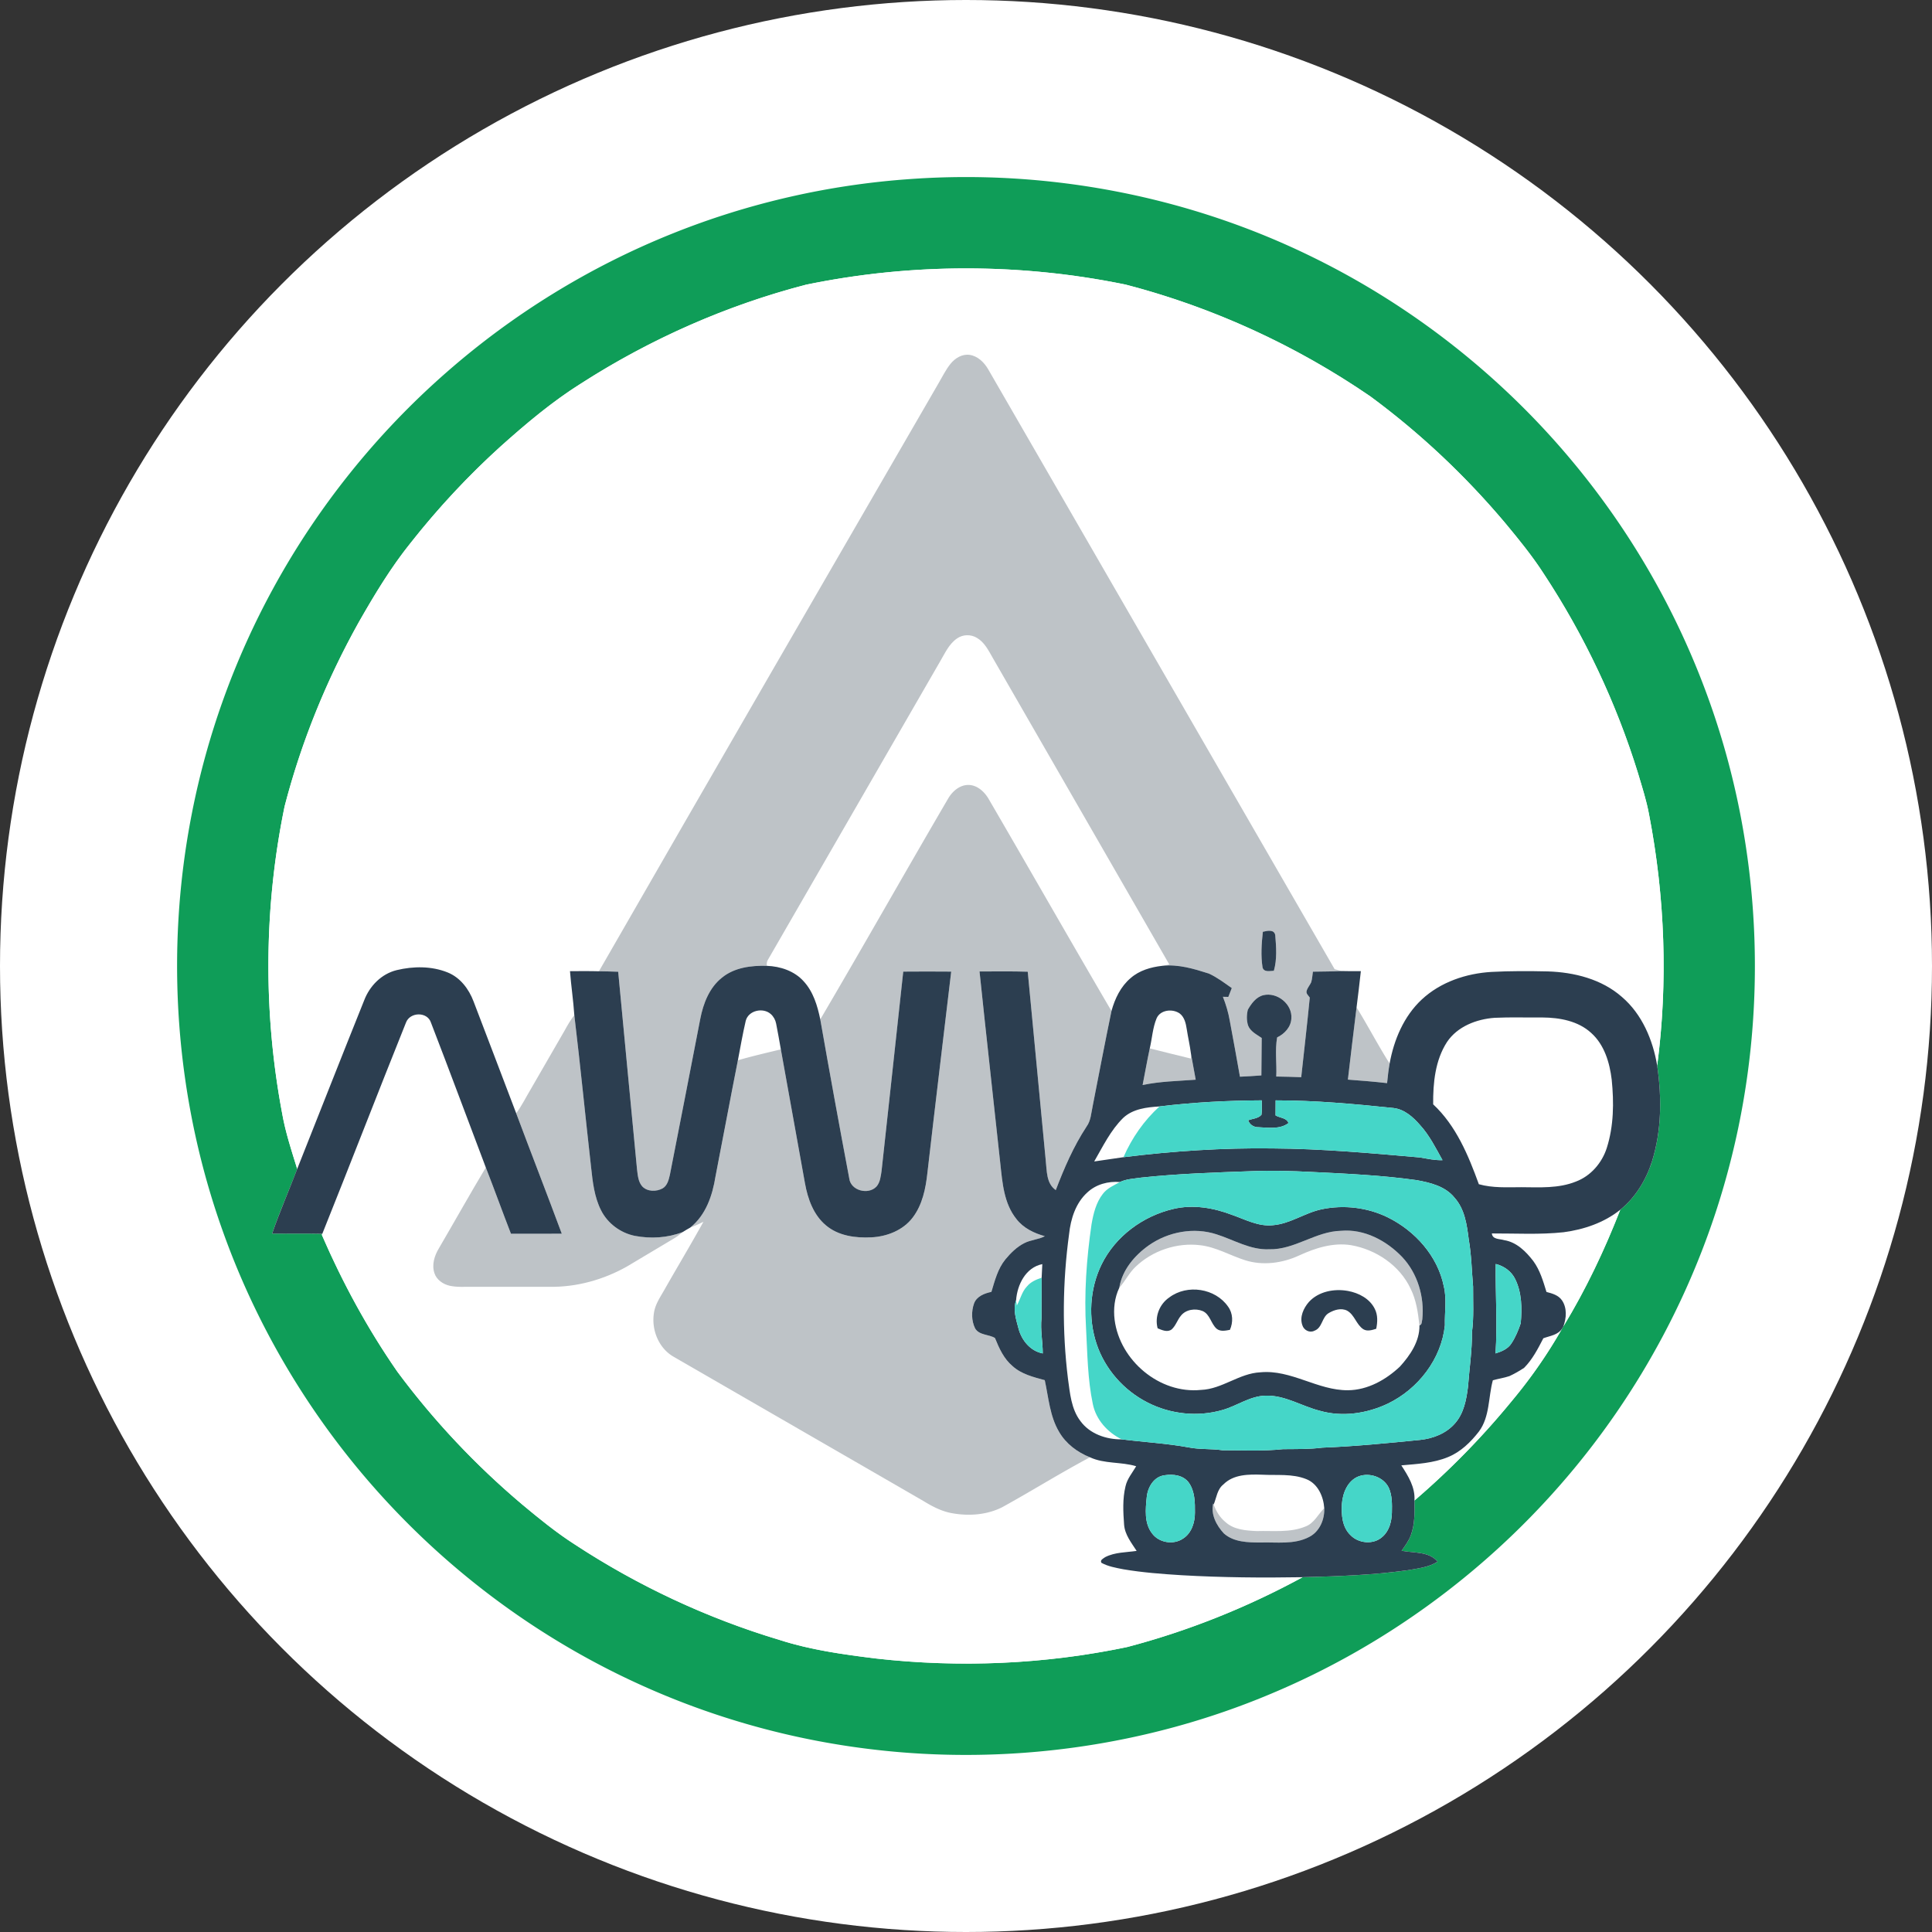 <?xml version="1.0" encoding="UTF-8"?>
<svg xmlns="http://www.w3.org/2000/svg" id="Layer_2" data-name="Layer 2" viewBox="0 0 1102.56 1102.56">
  <rect x="0" y="0" width="1102.56" height="1102.56" fill="#333333" stroke="none"/>
  <defs>
    <style>.cls-2{fill:#bec3c7}.cls-3{fill:#fff}.cls-4{fill:#2c3e50}.cls-5{fill:#45d6c8}</style>
  </defs>
  <g id="Layer_2-2" data-name="Layer 2">
    <circle cx="551.28" cy="551.28" r="551.28" class="cls-3"></circle>
    <g id="Layer_1-2" data-name="Layer 1-2">
      <path id="_0f9d58ff" d="M519.89 102.15c78.71-5.56 158.86 9.9 229.66 44.82 56.26 27.62 106.61 67.16 146.85 115.2 33.84 40.33 60.56 86.63 78.43 136.15 30.72 84.73 34.96 178.74 12.35 265.96-17.37 67.47-50.87 130.67-96.75 183.08-44.96 51.53-101.76 92.68-164.83 119.13-71.62 30.22-151.16 41.09-228.3 31.79-46.08-5.49-91.3-18.2-133.47-37.56-50.94-23.32-97.39-56.32-136.3-96.6-44.47-45.96-79.04-101.46-100.46-161.72-27.13-75.92-33.12-159.18-17.56-238.27a447.036 447.036 0 0 1 46.35-128.26c25.35-46.46 58.97-88.38 98.79-123.25 38.04-33.38 81.75-60.31 128.72-79.18 43.48-17.52 89.75-28.08 136.52-31.29m-59.66 60.27c-45.47 11.77-88.98 30.99-128.5 56.35-16.51 10.36-31.48 22.98-45.98 35.95-18.56 16.81-35.69 35.2-51.2 54.86-11.35 14.07-20.72 29.6-29.66 45.27-18.54 33.14-32.97 68.62-42.48 105.39-11.85 57.49-12.27 117.3-1.42 174.98 1.89 10.86 5.36 21.36 8.62 31.87-4.69 12.32-10 24.43-14.3 36.89 9.54.1 19.09-.09 28.63.11l-.27.6c11.82 27.35 26.14 53.66 43.13 78.15 20.68 27.88 44.65 53.32 71.18 75.71 9.69 8.07 19.49 16.09 30.14 22.9 36.03 23.62 75.48 42.05 116.76 54.43 17.82 5.74 36.45 8.31 54.98 10.59 47.74 5.4 96.37 3.33 143.41-6.54 34.83-9.14 68.5-22.64 100.12-39.85 20.03-.5 40.13-1.19 60-3.98 5.8-1.02 11.95-1.66 17.04-4.88-4.99-5.98-13.65-4.86-20.57-6.23 1.96-2.8 4.08-5.55 5.25-8.79 2.38-6.34 2.21-13.22 2.09-19.87a452.46 452.46 0 0 0 55.94-57.27 280.77 280.77 0 0 0 28.42-41.02c.15-.26.45-.76.6-1.02 12.86-21.13 23.51-43.6 32.5-66.64 8.73-7.08 14.75-17.05 18.14-27.68 5.48-17.58 5.58-36.49 2.93-54.58 6.22-47.61 4.45-96.22-4.65-143.34-1.48-7.97-3.98-15.71-6.29-23.47-12.43-40.21-30.6-78.63-53.74-113.79-6.69-10.4-14.55-19.98-22.44-29.48-22.59-26.75-48.25-50.93-76.43-71.71-42.44-29.14-89.94-50.96-139.78-63.9-59.88-12.34-122.29-12.34-182.17 0Z" data-name="0f9d58ff" style="fill:#0f9d58"></path>
      <g id="_ffffffff" data-name="ffffffff">
        <path d="M460.23 162.42c59.88-12.33 122.29-12.33 182.17 0 49.84 12.94 97.34 34.76 139.78 63.9 28.18 20.78 53.84 44.96 76.43 71.71 7.89 9.5 15.75 19.08 22.44 29.48 23.14 35.16 41.31 73.58 53.74 113.79 2.31 7.76 4.81 15.5 6.29 23.47 9.1 47.12 10.87 95.73 4.65 143.34-2.47-14.65-8.62-29.34-20.12-39.17-11.55-10.19-27.26-14.12-42.35-14.58-10.68-.24-21.38-.28-32.05.29-14.46.84-29.09 5.75-39.83 15.74-10.22 9.53-15.9 22.99-18.34 36.55-6.64-10.49-12.37-21.51-18.87-32.07.87-6.88 1.71-13.76 2.45-20.65-3.73.01-7.46.03-11.18-.08-1.28-.34-2.54-.71-3.79-1.06C695.77 438.92 629.81 324.8 563.9 210.67c-2.3-3.93-5.95-7.53-10.63-8.17-4.22-.58-8.2 1.88-10.77 5.04-2.76 3.39-4.65 7.36-6.86 11.1C470.9 330.45 406.18 442.27 341.8 554.28c-5.51-.16-11.01-.06-16.51-.07.64 8.4 1.91 16.73 2.47 25.13-2.19 2.74-3.91 5.8-5.6 8.86-6.35 11-12.71 21.99-19.05 33-2.83 4.71-5.25 9.69-8.52 14.14-8.07-21.32-16.24-42.61-24.36-63.91-2.66-7.02-7.57-13.56-14.69-16.45-9.17-3.73-19.62-3.65-29.13-1.36-8.67 2.11-15.42 8.99-18.56 17.19-12.88 32.03-25.49 64.18-38.24 96.27-3.26-10.51-6.73-21.01-8.62-31.87-10.85-57.68-10.43-117.49 1.42-174.98 9.51-36.77 23.94-72.25 42.48-105.39 8.94-15.67 18.31-31.2 29.66-45.27 15.51-19.66 32.64-38.05 51.2-54.86 14.5-12.97 29.47-25.59 45.98-35.95 39.52-25.36 83.03-44.58 128.5-56.35Z" class="cls-3"></path>
        <path d="M546.25 364.3c3.29-2.3 7.9-2.37 11.3-.25 4.26 2.49 6.54 7.08 8.9 11.22C600 433.7 633.77 492 667.31 550.43c-1.4.25-2.78.53-4.16.76-6.41.73-12.95 2.62-17.88 6.96-5.7 4.78-9.02 11.77-10.97 18.82-23.63-40.35-46.77-80.98-70.31-121.38-2.47-4.07-6.64-7.76-11.66-7.63-4.7.13-8.59 3.49-10.97 7.31-24.6 42.04-48.54 84.49-73.24 126.48-1.61-7.77-3.99-15.8-9.5-21.75-5.26-5.88-13.27-8.53-20.98-8.81-.22-1.3-.02-2.59.73-3.69 32.74-56.65 65.4-113.35 98.12-170.02 2.79-4.68 5.08-10.04 9.76-13.18ZM425.58 582.58c1.51-5.98 9.91-7.8 14.3-3.87 1.59 1.4 2.65 3.36 3.05 5.45 1.01 4.88 1.79 9.8 2.69 14.7-8.2 1.97-16.41 3.88-24.51 6.22 1.42-7.51 2.74-15.06 4.47-22.5ZM660.02 581.22c2.1-4.99 9.18-5.72 13.26-2.81 2.71 2.1 3.47 5.67 3.97 8.88.72 4.69 1.81 9.33 2.41 14.04-.02.69-.06 2.08-.07 2.77-7.84-1.85-15.62-3.88-23.44-5.8 1.34-5.68 1.64-11.64 3.87-17.08ZM231.68 583.59c2.25-6.13 12.25-6.4 14.29.07 10.61 27.46 20.84 55.08 31.28 82.61-9.15 15.28-17.85 30.83-26.83 46.21-2.51 4.16-4.11 9.3-2.5 14.09 1.25 3.82 4.9 6.31 8.69 7.18 4.15.91 8.43.58 12.64.62 14.68-.02 29.37 0 44.05-.01 15.54.31 31.05-3.99 44.55-11.62 9.17-5.4 18.25-10.96 27.42-16.36 1.55-.95 2.94-2.11 4.33-3.26 1.4-.89 2.83-1.73 4.28-2.54 2.57-.98 5.09-2.09 7.56-3.34-7.12 12.87-14.69 25.47-21.96 38.25-2.44 4.42-5.58 8.7-6.29 13.83-1.53 9.47 2.65 19.99 11.11 24.88 47.54 27.48 95.11 54.9 142.65 82.38 5.04 3.09 10.37 5.91 16.26 6.96 9.61 1.76 20.01 1.04 28.81-3.44 16.79-9.26 33.07-19.46 50-28.45 8.3 3.86 17.76 2.49 26.38 5.11-2.19 3.74-5.14 7.15-6.1 11.49-1.73 7.13-1.33 14.59-.8 21.84.43 5.76 4.17 10.33 7.16 14.99-6.01.88-12.42.71-17.94 3.55-1.05.79-3.12 1.61-2.16 3.24 3.84 2.11 8.24 2.85 12.5 3.69 10.99 1.87 22.12 2.7 33.25 3.39 22.99 1.33 46.05 1.52 69.08 1.13-31.62 17.21-65.29 30.71-100.12 39.85-47.04 9.87-95.67 11.94-143.41 6.54-18.53-2.28-37.16-4.85-54.98-10.59-41.28-12.38-80.73-30.81-116.76-54.43-10.65-6.81-20.45-14.83-30.14-22.9-26.53-22.39-50.5-47.83-71.18-75.71-16.99-24.49-31.31-50.8-43.13-78.15l.27-.6c16.09-40.09 31.64-80.41 47.74-120.5ZM853 580.85c9.09-.44 18.18-.09 27.28-.19 9.79.07 20.32 1.97 27.77 8.81 7.55 6.75 10.57 17 11.73 26.75 1.3 12.95 1.18 26.33-2.8 38.84-2.71 8.56-9.16 16.07-17.65 19.25-9.86 3.98-20.69 3.28-31.1 3.21-8.11.03-16.39.52-24.28-1.7-5.97-16.46-13-33.43-26.07-45.59-.1-12.17 1.12-25.09 7.89-35.56 5.97-8.91 16.88-13.09 27.23-13.82ZM640.95 638.01c5.54-5.22 13.49-6.13 20.75-6.58-8.85 8.05-15.77 18.01-20.55 28.96-5.58.79-11.15 1.59-16.71 2.44 4.97-8.59 9.34-17.76 16.51-24.82ZM620.57 680.47c4.93-4.6 11.89-6.47 18.52-5.89-3.44 1.9-7.28 3.51-9.71 6.74-3.87 4.97-5.41 11.27-6.46 17.36-2.88 19.72-4.3 39.71-3.12 59.62.78 14.32.88 28.8 3.84 42.88 1.8 9 8.4 16.29 16.52 20.24-8.84.12-18.28-3.11-23.62-10.48-5.25-6.91-5.91-15.87-7.08-24.15-3.36-27.36-3.08-55.16.64-82.46.92-8.74 3.76-17.82 10.47-23.86ZM892.31 703.22c11.59-1.53 23.15-5.44 32.35-12.84-8.99 23.04-19.64 45.51-32.5 66.64 1.8-4.74 2.21-10.58-.76-14.94-2.01-2.94-5.59-3.95-8.85-4.78-1.88-6.12-3.7-12.45-7.55-17.68-4.17-5.41-9.53-10.77-16.58-11.88-2.56-.81-6.67-.28-7.05-3.83 13.64-.05 27.35.77 40.94-.69Z" class="cls-3"></path>
        <path d="M648.02 722.96c9.69-9.29 23.65-13.98 36.98-12.33 8.98 1.05 16.87 5.76 25.36 8.5 10.21 3.3 21.46 1.78 31.08-2.68 9.21-4.24 19.34-7.47 29.59-5.85 14.26 2.49 27.74 11.53 33.98 24.82 3.25 6.52 4.24 13.82 5.04 20.98.17 9.04-5.3 17.05-11.15 23.5-8 7.53-18.38 13.39-29.61 13.49-17.35.16-32.47-11.91-50-10.24-12.11.55-21.82 9.61-33.95 10.05-23.58 2.39-46.28-16.77-49.25-40-.77-6.17-.04-12.64 2.65-18.28 3.4-3.76 5.58-8.46 9.28-11.96m19.34 17.42c-5.65 3.8-8.51 11.04-6.72 17.66 2.47 1.01 5.58 2.5 8.03.61 2.36-2.13 3.22-5.38 5.25-7.79 2.85-3.63 8.29-4.34 12.4-2.67 4.25 1.88 4.72 7.2 7.97 10.08 2.15 1.79 5.09 1.12 7.6.65 1.9-4.26 1.77-9.41-1.04-13.24-7.27-10.51-23.3-12.94-33.49-5.3m79.62 2.61c-3.07 3.53-5.43 8.6-3.75 13.28.83 2.83 4.19 4.59 6.92 3.14 4.57-1.65 4.15-7.78 8.16-10.08 3.07-1.81 7.11-3.08 10.49-1.35 4.27 2.4 5.21 7.97 9.26 10.61 2.27 1.34 4.99.45 7.33-.28.77-3.75.98-7.82-.81-11.33-2.85-5.85-9.17-9.14-15.35-10.26-7.79-1.42-16.72.25-22.25 6.27ZM579.86 742.02c.66-8.88 5.47-18.69 14.96-20.61-.1 2.58-.23 5.18-.38 7.77-3.1 1.01-6.23 2.36-8.36 4.95-2.93 3.02-3.74 7.3-5.79 10.86-.11-.74-.32-2.23-.43-2.97ZM880.76 763.73c3.83-1.43 8.46-1.83 10.8-5.69a280.77 280.77 0 0 1-28.42 41.02 452.46 452.46 0 0 1-55.94 57.27c.51-7.57-3.56-14.01-7.49-20.07 9.01-.81 18.28-1.24 26.74-4.76 7.16-2.94 12.88-8.52 17.55-14.56 6.27-8.42 5.3-19.52 7.94-29.23 3.12-.9 6.36-1.34 9.45-2.38 2.9-1.34 5.7-2.95 8.38-4.71 4.79-4.82 7.91-10.92 10.99-16.89ZM698.18 847.13c5.79-5.84 14.5-5.79 22.13-5.54 8.37.45 17.14-.68 25.12 2.51 6.62 2.56 9.85 9.9 10.29 16.56-3.53 3.54-5.76 8.65-10.71 10.49-8.79 3.64-18.45 2.32-27.7 2.61-6.26-.26-13.25-.76-18.08-5.25-3.12-2.57-5.22-6.13-6.61-9.88 1.62-3.95 1.98-8.67 5.56-11.5Z" class="cls-3"></path>
      </g>
      <g id="_bec3c7ff" data-name="bec3c7ff">
        <path d="M542.5 207.55c2.57-3.16 6.55-5.62 10.77-5.04 4.68.64 8.33 4.24 10.63 8.17 65.91 114.13 131.87 228.25 197.75 342.41 1.25.35 2.51.72 3.79 1.06-5.39.33-10.79.23-16.18.37-.3 2.01-.4 4.07-.97 6.03-.75 1.68-2.1 3.07-2.59 4.87-.53 1.6.99 2.69 1.77 3.89-1.47 15.16-3.24 30.29-4.88 45.43-4.75-.18-9.5-.32-14.24-.38.35-7.44-.82-14.99.5-22.33 4.21-2.01 7.86-5.89 8.11-10.74.71-8.2-8.1-15.24-15.95-13.36-4.17 1.01-6.87 4.79-8.89 8.3-.71 2.9-.77 6.06.12 8.94 1.3 3.5 4.92 5.18 7.8 7.19-.08 7.12-.1 14.24-.19 21.36-4.08.3-8.15.58-12.23.74-1.85-10.73-3.87-21.42-5.84-32.13-.81-4.62-2.16-9.12-3.88-13.47.77.01 2.32.05 3.09.06.64-1.69 1.29-3.37 1.97-5.04-4.22-2.96-8.36-6.12-13.06-8.28-8.64-2.75-17.55-5.46-26.75-4.41 1.38-.23 2.76-.51 4.16-.76C633.77 492 600 433.7 566.45 375.27c-2.36-4.14-4.64-8.73-8.9-11.22-3.4-2.12-8.01-2.05-11.3.25-4.68 3.14-6.97 8.5-9.76 13.18-32.72 56.67-65.38 113.37-98.12 170.02-.75 1.1-.95 2.39-.73 3.69-8.92-.26-18.56.93-25.68 6.78-7.15 5.71-10.61 14.68-12.31 23.42-5.73 29.67-11.53 59.33-17.34 88.99-.65 2.85-1.42 6.17-4.12 7.79-3.58 1.98-8.71 1.99-11.67-1.12-2.32-2.65-2.55-6.37-2.97-9.7-3.59-37.59-7.22-75.19-10.75-112.79-3.67-.17-7.34-.2-11-.27 64.38-112.01 129.1-223.83 193.84-335.64 2.21-3.74 4.1-7.71 6.86-11.1m178.19 324.21c-.74 6.74-1.23 13.63-.17 20.35.77 2.89 4.24 1.98 6.45 1.9 1.9-6.58 1.35-13.62.79-20.34-.6-3.47-4.66-2.48-7.07-1.91Z" class="cls-2"></path>
        <path d="M541.36 455.27c2.38-3.82 6.27-7.18 10.97-7.31 5.02-.13 9.19 3.56 11.66 7.63 23.54 40.4 46.68 81.03 70.31 121.38-3.74 18.03-7.17 36.13-10.72 54.2-.88 4-.99 8.38-3.52 11.79-7.41 11.27-12.75 23.68-17.55 36.22-5.52-3.85-5.04-11.09-5.73-17-3.4-35.88-6.86-71.76-10.26-107.64-9.18-.31-18.35-.1-27.52-.14 3.82 36.61 7.95 73.19 11.88 109.8 1.17 10.81 2.04 22.59 9.13 31.42 3.98 5.22 10.08 8.15 16.27 9.86-3.69 1.97-8.02 2.03-11.71 3.95-4.3 2.16-7.76 5.63-10.81 9.28-4.34 5.32-6.03 12.1-7.98 18.54-3.94.86-8.33 2.46-9.89 6.56-1.62 4.52-1.55 9.9.57 14.25 2.36 4.06 7.89 3.36 11.35 5.52 2.38 5.85 5.06 11.87 10.03 16.02 5.09 4.64 11.93 6.28 18.39 8.04 2.17 9.94 2.86 20.54 8.17 29.49 3.9 6.77 10.43 11.67 17.62 14.52-16.93 8.99-33.21 19.19-50 28.45-8.8 4.48-19.2 5.2-28.81 3.44-5.89-1.05-11.22-3.87-16.26-6.96-47.54-27.48-95.11-54.9-142.65-82.38-8.46-4.89-12.64-15.41-11.11-24.88.71-5.13 3.85-9.41 6.29-13.83 7.27-12.78 14.84-25.38 21.96-38.25a79.285 79.285 0 0 1-7.56 3.34c8.92-7.09 12.74-18.34 14.45-29.22 4.31-22.08 8.41-44.21 12.78-66.28 8.1-2.34 16.31-4.25 24.51-6.22 4.6 25.5 9.18 50.99 13.78 76.49 1.59 8.82 4.83 17.96 11.9 23.89 7.12 6.07 16.98 7.37 26.02 6.89 8.89-.45 18.07-4.04 23.56-11.31 5.54-7.3 7.42-16.57 8.38-25.48 4.4-38.3 9.04-76.58 13.58-114.86-9.13-.07-18.25-.08-27.37 0-4.05 37.94-8.29 75.87-12.38 113.81-.48 3.05-.77 6.43-2.89 8.86-4.67 4.94-14.8 2.34-15.56-4.76-5.69-30.18-11.21-60.39-16.52-90.64 24.7-41.99 48.64-84.44 73.24-126.48ZM769.22 616.12c1.65-13.75 3.21-27.51 4.95-41.24 6.5 10.56 12.23 21.58 18.87 32.07-.67 3.7-1.07 7.44-1.45 11.18-7.44-.86-14.91-1.45-22.37-2.01Z" class="cls-2"></path>
        <path d="M322.16 588.21c1.69-3.06 3.41-6.12 5.6-8.86 3.48 28.96 6.31 57.98 9.59 86.96.89 8.26 1.83 16.77 5.62 24.3 3.72 7.51 11.09 12.99 19.27 14.67 9.11 1.74 18.68 1.2 27.36-2.16-1.39 1.15-2.78 2.31-4.33 3.26-9.17 5.4-18.25 10.96-27.42 16.36-13.5 7.63-29.01 11.93-44.55 11.62-14.68.01-29.37-.01-44.05.01-4.21-.04-8.49.29-12.64-.62-3.79-.87-7.44-3.36-8.69-7.18-1.61-4.79 0-9.93 2.5-14.09 8.98-15.38 17.68-30.93 26.83-46.21 4.9 12.55 9.46 25.24 14.34 37.8 9.67.01 19.34.05 29.01-.02-8.53-22.95-17.42-45.77-26.01-68.7 3.27-4.45 5.69-9.43 8.52-14.14 6.34-11.01 12.7-22 19.05-33ZM656.15 598.3c7.82 1.92 15.6 3.95 23.44 5.8.01-.69.05-2.08.07-2.77.84 4.95 1.85 9.88 2.71 14.84-10.13.78-20.33.91-30.3 3.04 1.38-6.97 2.58-13.97 4.08-20.91ZM655.67 710.64c11.05-7.73 25.68-10.44 38.6-6.22 9.89 3.13 19.25 8.99 29.99 8.52 14.55.37 26.53-10.23 40.99-10.54 13.29-1.19 25.98 5.59 34.96 14.97 8.8 9.37 12.76 22.76 11.48 35.46-.36 1.21-.05 3.18-1.64 3.57-.8-7.16-1.79-14.46-5.04-20.98-6.24-13.29-19.72-22.33-33.98-24.82-10.25-1.62-20.38 1.61-29.59 5.85-9.62 4.46-20.87 5.98-31.08 2.68-8.49-2.74-16.38-7.45-25.36-8.5-13.33-1.65-27.29 3.04-36.98 12.33-3.7 3.5-5.88 8.2-9.28 11.96 1.61-10.1 8.77-18.53 16.93-24.28ZM692.35 857.99l.27.64c1.39 3.75 3.49 7.31 6.61 9.88 4.83 4.49 11.82 4.99 18.08 5.25 9.25-.29 18.91 1.03 27.7-2.61 4.95-1.84 7.18-6.95 10.71-10.49.29 6.47-2.65 13.46-8.65 16.48-8.57 4.47-18.52 2.85-27.79 3.15-7.13-.01-15.24-.17-20.86-5.2-4.18-4.52-7.56-10.78-6.07-17.1Z" class="cls-2"></path>
      </g>
      <g id="_2c3e50ff" data-name="2c3e50ff">
        <path d="M720.69 531.76c2.41-.57 6.47-1.56 7.07 1.91.56 6.72 1.11 13.76-.79 20.34-2.21.08-5.68.99-6.45-1.9-1.06-6.72-.57-13.61.17-20.35ZM411.96 557.97c7.12-5.85 16.76-7.04 25.68-6.78 7.71.28 15.72 2.93 20.98 8.81 5.51 5.95 7.89 13.98 9.5 21.75 5.31 30.25 10.83 60.46 16.52 90.64.76 7.1 10.89 9.7 15.56 4.76 2.12-2.43 2.41-5.81 2.89-8.86 4.09-37.94 8.33-75.87 12.38-113.81 9.12-.08 18.24-.07 27.37 0-4.54 38.28-9.18 76.56-13.58 114.86-.96 8.91-2.84 18.18-8.38 25.48-5.49 7.27-14.67 10.86-23.56 11.31-9.04.48-18.9-.82-26.02-6.89-7.07-5.93-10.31-15.07-11.9-23.89-4.6-25.5-9.18-50.99-13.78-76.49-.9-4.9-1.68-9.82-2.69-14.7-.4-2.09-1.46-4.05-3.05-5.45-4.39-3.93-12.79-2.11-14.3 3.87-1.73 7.44-3.05 14.99-4.47 22.5-4.37 22.07-8.47 44.2-12.78 66.28-1.71 10.88-5.53 22.13-14.45 29.22-1.45.81-2.88 1.65-4.28 2.54-8.68 3.36-18.25 3.9-27.36 2.16-8.18-1.68-15.55-7.16-19.27-14.67-3.79-7.53-4.73-16.04-5.62-24.3-3.28-28.98-6.11-58-9.59-86.96-.56-8.4-1.83-16.73-2.47-25.13 5.5.01 11-.09 16.51.07 3.66.07 7.33.1 11 .27 3.53 37.6 7.16 75.2 10.75 112.79.42 3.33.65 7.05 2.97 9.7 2.96 3.11 8.09 3.1 11.67 1.12 2.7-1.62 3.47-4.94 4.12-7.79 5.81-29.66 11.61-59.32 17.34-88.99 1.7-8.74 5.16-17.71 12.31-23.42Z" class="cls-4"></path>
        <path d="M645.27 558.15c4.93-4.34 11.47-6.23 17.88-6.96 9.2-1.05 18.11 1.66 26.75 4.41 4.7 2.16 8.84 5.32 13.06 8.28-.68 1.67-1.33 3.35-1.97 5.04-.77-.01-2.32-.05-3.09-.06 1.72 4.35 3.07 8.85 3.88 13.47 1.97 10.71 3.99 21.4 5.84 32.13 4.08-.16 8.15-.44 12.23-.74.09-7.12.11-14.24.19-21.36-2.88-2.01-6.5-3.69-7.8-7.19-.89-2.88-.83-6.04-.12-8.94 2.02-3.51 4.72-7.29 8.89-8.3 7.85-1.88 16.66 5.16 15.95 13.36-.25 4.85-3.9 8.73-8.11 10.74-1.32 7.34-.15 14.89-.5 22.33 4.74.06 9.49.2 14.24.38 1.64-15.14 3.41-30.27 4.88-45.43-.78-1.2-2.3-2.29-1.77-3.89.49-1.8 1.84-3.19 2.59-4.87.57-1.96.67-4.02.97-6.03 5.39-.14 10.79-.04 16.18-.37 3.72.11 7.45.09 11.18.08-.74 6.89-1.58 13.77-2.45 20.65-1.74 13.73-3.3 27.49-4.95 41.24 7.46.56 14.93 1.15 22.37 2.01.38-3.74.78-7.48 1.45-11.18 2.44-13.56 8.12-27.02 18.34-36.55 10.74-9.99 25.37-14.9 39.83-15.74 10.67-.57 21.37-.53 32.05-.29 15.09.46 30.8 4.39 42.35 14.58 11.5 9.83 17.65 24.52 20.12 39.17 2.65 18.09 2.55 37-2.93 54.58-3.39 10.63-9.41 20.6-18.14 27.68-9.2 7.4-20.76 11.31-32.35 12.84-13.59 1.46-27.3.64-40.94.69.38 3.55 4.49 3.02 7.05 3.83 7.05 1.11 12.41 6.47 16.58 11.88 3.85 5.23 5.67 11.56 7.55 17.68 3.26.83 6.84 1.84 8.85 4.78 2.97 4.36 2.56 10.2.76 14.94-.15.26-.45.76-.6 1.02-2.34 3.86-6.97 4.26-10.8 5.69-3.08 5.97-6.2 12.07-10.99 16.89-2.68 1.76-5.48 3.37-8.38 4.71-3.09 1.04-6.33 1.48-9.45 2.38-2.64 9.71-1.67 20.81-7.94 29.23-4.67 6.04-10.39 11.62-17.55 14.56-8.46 3.52-17.73 3.95-26.74 4.76 3.93 6.06 8 12.5 7.49 20.07.12 6.65.29 13.53-2.09 19.87-1.17 3.24-3.29 5.99-5.25 8.79 6.92 1.37 15.58.25 20.57 6.23-5.09 3.22-11.24 3.86-17.04 4.88-19.87 2.79-39.97 3.48-60 3.98-23.03.39-46.09.2-69.08-1.13-11.13-.69-22.26-1.52-33.25-3.39-4.26-.84-8.66-1.58-12.5-3.69-.96-1.63 1.11-2.45 2.16-3.24 5.52-2.84 11.93-2.67 17.94-3.55-2.99-4.66-6.73-9.23-7.16-14.99-.53-7.25-.93-14.71.8-21.84.96-4.34 3.91-7.75 6.1-11.49-8.62-2.62-18.08-1.25-26.38-5.11-7.19-2.85-13.72-7.75-17.62-14.52-5.31-8.95-6-19.55-8.17-29.49-6.46-1.76-13.3-3.4-18.39-8.04-4.97-4.15-7.65-10.17-10.03-16.02-3.46-2.16-8.99-1.46-11.35-5.52-2.12-4.35-2.19-9.73-.57-14.25 1.56-4.1 5.95-5.7 9.89-6.56 1.95-6.44 3.64-13.22 7.98-18.54 3.05-3.65 6.51-7.12 10.81-9.28 3.69-1.92 8.02-1.98 11.71-3.95-6.19-1.71-12.29-4.64-16.27-9.86-7.09-8.83-7.96-20.61-9.13-31.42-3.93-36.61-8.06-73.19-11.88-109.8 9.17.04 18.34-.17 27.52.14 3.4 35.88 6.86 71.76 10.26 107.64.69 5.91.21 13.15 5.73 17 4.8-12.54 10.14-24.95 17.55-36.22 2.53-3.41 2.64-7.79 3.52-11.79 3.55-18.07 6.98-36.17 10.72-54.2 1.95-7.05 5.27-14.04 10.97-18.82m14.75 23.07c-2.23 5.44-2.53 11.4-3.87 17.08-1.5 6.94-2.7 13.94-4.08 20.91 9.97-2.13 20.17-2.26 30.3-3.04-.86-4.96-1.87-9.89-2.71-14.84-.6-4.71-1.69-9.35-2.41-14.04-.5-3.21-1.26-6.78-3.97-8.88-4.08-2.91-11.16-2.18-13.26 2.81m192.98-.37c-10.35.73-21.26 4.91-27.23 13.82-6.77 10.47-7.99 23.39-7.89 35.56 13.07 12.16 20.1 29.13 26.07 45.59 7.89 2.22 16.17 1.73 24.28 1.7 10.41.07 21.24.77 31.1-3.21 8.49-3.18 14.94-10.69 17.65-19.25 3.98-12.51 4.1-25.89 2.8-38.84-1.16-9.75-4.18-20-11.73-26.75-7.45-6.84-17.98-8.74-27.77-8.81-9.1.1-18.19-.25-27.28.19m-191.3 50.58c-7.26.45-15.21 1.36-20.75 6.58-7.17 7.06-11.54 16.23-16.51 24.82 5.56-.85 11.13-1.65 16.71-2.44 28.23-3.52 56.69-5.38 85.15-5 28.06.17 56.05 2.7 83.95 5.15 4.29.72 8.58 1.69 12.96 1.55-3.85-6.91-7.41-14.12-12.79-20.01-4-4.58-8.86-9-15.17-9.75-22.34-2.32-44.78-4.38-67.27-4.36-.01 2.85-.02 5.71-.04 8.57 2.33 1.46 6.57 1.4 7.35 4.41-4.88 3.66-11.39 2.59-17.07 2.34-2.69.06-5.05-1.43-5.93-3.98 2.54-.91 5.72-.99 7.6-3.1.39-2.74.17-5.51.15-8.25-19.49.1-38.99 1.09-58.34 3.47m-10.36 40.6c-4.11.62-8.44.73-12.25 2.55-6.63-.58-13.59 1.29-18.52 5.89-6.71 6.04-9.55 15.12-10.47 23.86-3.72 27.3-4 55.1-.64 82.46 1.17 8.28 1.83 17.24 7.08 24.15 5.34 7.37 14.78 10.6 23.62 10.48 12.69 1.6 25.51 2.28 38.1 4.58 6.4 1.31 12.97.66 19.41 1.65 11.51-.02 23.1.6 34.56-.64 7.48-.08 15 .09 22.43-.86 18.64-.72 37.2-2.57 55.76-4.41 7.44-.77 14.93-3.7 19.92-9.45 5.06-5.74 6.52-13.55 7.42-20.9.78-10.37 2.36-20.68 2.26-31.09 1.15-8.62.59-17.33.65-26-.78-9-.93-18.06-2.49-26.98-1.05-8.33-2.26-17.28-8.08-23.78-5.25-6.57-13.86-8.64-21.73-10.06-19.9-2.79-40-3.69-60.04-4.67-11.35-.58-22.71-.89-34.06-.44-21 .76-42.03 1.43-62.93 3.66m202.24 49.3c-.23 17.02 1.02 34.05-.11 51.05 3.45-1.07 7.11-2.57 9.11-5.77 2.3-3.52 3.95-7.46 5.27-11.42.77-8.46.67-17.51-3.18-25.27-2.15-4.42-6.39-7.43-11.09-8.59m-273.72 20.69c-1.93 5.34.06 11.09 1.43 16.34 1.81 6.64 6.75 12.69 13.79 14.02.01-6.73-1.44-13.38-.71-20.1 0-7.7.06-15.4.07-23.1.15-2.59.28-5.19.38-7.77-9.49 1.92-14.3 11.73-14.96 20.61m84.86 99.87c-6.14.69-9.71 6.73-10.29 12.39-.7 6.95-1.54 14.95 3.05 20.84 3.96 5.34 12.15 6.67 17.64 2.94 4.92-3.11 6.81-9.25 6.8-14.79.06-5.83 0-12.22-3.5-17.16-3.08-4.22-8.88-5-13.7-4.22m33.46 5.24c-3.58 2.83-3.94 7.55-5.56 11.5l-.27-.64c-1.49 6.32 1.89 12.58 6.07 17.1 5.62 5.03 13.73 5.19 20.86 5.2 9.27-.3 19.22 1.32 27.79-3.15 6-3.02 8.94-10.01 8.65-16.48-.44-6.66-3.67-14-10.29-16.56-7.98-3.19-16.75-2.06-25.12-2.51-7.63-.25-16.34-.3-22.13 5.54m77.28-4.64c-6.36 2.38-9.22 9.5-9.67 15.83-.36 6.12.15 13.15 4.83 17.68 4.66 4.92 13.3 5.68 18.37.97 3.9-3.4 5.2-8.77 5.34-13.74.1-4.79.2-9.82-1.82-14.26-2.98-6.03-10.84-8.74-17.05-6.48ZM226.41 553.63c9.51-2.29 19.96-2.37 29.13 1.36 7.12 2.89 12.03 9.43 14.69 16.45 8.12 21.3 16.29 42.59 24.36 63.91 8.59 22.93 17.48 45.75 26.01 68.7-9.67.07-19.34.03-29.01.02-4.88-12.56-9.44-25.25-14.34-37.8-10.44-27.53-20.67-55.15-31.28-82.61-2.04-6.47-12.04-6.2-14.29-.07-16.1 40.09-31.65 80.41-47.74 120.5-9.54-.2-19.09-.01-28.63-.11 4.3-12.46 9.61-24.57 14.3-36.89 12.75-32.09 25.36-64.24 38.24-96.27 3.14-8.2 9.89-15.08 18.56-17.19Z" class="cls-4"></path>
        <path d="M669.71 689.9c11.2-2.64 22.91-.61 33.5 3.45 7.48 2.61 14.94 6.71 23.13 5.86 9.99-.78 18.34-7.12 28.02-9.12 12.57-2.61 26.02-1.03 37.57 4.62 15.63 7.7 28.55 22.09 32.04 39.45 1.76 7.28.4 14.77.6 22.16-1.99 19.28-15.27 36.36-32.54 44.7-11.97 5.68-25.97 7.77-38.84 4.08-10.36-2.62-19.91-8.96-30.9-8.62-8.88.16-16.23 5.78-24.52 8.14-14.11 4.12-29.74 2.49-42.8-4.2-13.56-6.84-24.38-19.06-29.18-33.51-4.88-14.68-3.95-31.32 2.84-45.26 7.89-16.14 23.71-27.74 41.08-31.75m-14.04 20.74c-8.16 5.75-15.32 14.18-16.93 24.28-2.69 5.64-3.42 12.11-2.65 18.28 2.97 23.23 25.67 42.39 49.25 40 12.13-.44 21.84-9.5 33.95-10.05 17.53-1.67 32.65 10.4 50 10.24 11.23-.1 21.61-5.96 29.61-13.49 5.85-6.45 11.32-14.46 11.15-23.5 1.59-.39 1.28-2.36 1.64-3.57 1.28-12.7-2.68-26.09-11.48-35.46-8.98-9.38-21.67-16.16-34.96-14.97-14.46.31-26.44 10.91-40.99 10.54-10.74.47-20.1-5.39-29.99-8.52-12.92-4.22-27.55-1.51-38.6 6.22Z" class="cls-4"></path>
        <path d="M667.36 740.38c10.19-7.64 26.22-5.21 33.49 5.3 2.81 3.83 2.94 8.98 1.04 13.24-2.51.47-5.45 1.14-7.6-.65-3.25-2.88-3.72-8.2-7.97-10.08-4.11-1.67-9.55-.96-12.4 2.67-2.03 2.41-2.89 5.66-5.25 7.79-2.45 1.89-5.56.4-8.03-.61-1.79-6.62 1.07-13.86 6.72-17.66ZM746.98 742.99c5.53-6.02 14.46-7.69 22.25-6.27 6.18 1.12 12.5 4.41 15.35 10.26 1.79 3.51 1.58 7.58.81 11.33-2.34.73-5.06 1.62-7.33.28-4.05-2.64-4.99-8.21-9.26-10.61-3.38-1.73-7.42-.46-10.49 1.35-4.01 2.3-3.59 8.43-8.16 10.08-2.73 1.45-6.09-.31-6.92-3.14-1.68-4.68.68-9.75 3.75-13.28Z" class="cls-4"></path>
      </g>
      <g id="_45d6c8ff" data-name="45d6c8ff">
        <path d="M661.7 631.43c19.35-2.38 38.85-3.37 58.34-3.47.02 2.74.24 5.51-.15 8.25-1.88 2.11-5.06 2.19-7.6 3.1.88 2.55 3.24 4.04 5.93 3.98 5.68.25 12.19 1.32 17.07-2.34-.78-3.01-5.02-2.95-7.35-4.41.02-2.86.03-5.72.04-8.57 22.49-.02 44.93 2.04 67.27 4.36 6.31.75 11.17 5.17 15.17 9.75 5.38 5.89 8.94 13.1 12.79 20.01-4.38.14-8.67-.83-12.96-1.55-27.9-2.45-55.89-4.98-83.95-5.15-28.46-.38-56.92 1.48-85.15 5 4.78-10.95 11.7-20.91 20.55-28.96ZM651.34 672.03c20.9-2.23 41.93-2.9 62.93-3.66 11.35-.45 22.71-.14 34.06.44 20.04.98 40.14 1.88 60.04 4.67 7.87 1.42 16.48 3.49 21.73 10.06 5.82 6.5 7.03 15.45 8.08 23.78 1.56 8.92 1.71 17.98 2.49 26.98-.06 8.67.5 17.38-.65 26 .1 10.41-1.48 20.72-2.26 31.09-.9 7.35-2.36 15.16-7.42 20.9-4.99 5.75-12.48 8.68-19.92 9.45-18.56 1.84-37.12 3.69-55.76 4.41-7.43.95-14.95.78-22.43.86-11.46 1.24-23.05.62-34.56.64-6.44-.99-13.01-.34-19.41-1.65-12.59-2.3-25.41-2.98-38.1-4.58-8.12-3.95-14.72-11.24-16.52-20.24-2.96-14.08-3.06-28.56-3.84-42.88-1.18-19.91.24-39.9 3.12-59.62 1.05-6.09 2.59-12.39 6.46-17.36 2.43-3.23 6.27-4.84 9.71-6.74 3.81-1.82 8.14-1.93 12.25-2.55m18.37 17.87c-17.37 4.01-33.19 15.61-41.08 31.75-6.79 13.94-7.72 30.58-2.84 45.26 4.8 14.45 15.62 26.67 29.18 33.51 13.06 6.69 28.69 8.32 42.8 4.2 8.29-2.36 15.64-7.98 24.52-8.14 10.99-.34 20.54 6 30.9 8.62 12.87 3.69 26.87 1.6 38.84-4.08 17.27-8.34 30.55-25.42 32.54-44.7-.2-7.39 1.16-14.88-.6-22.16-3.49-17.36-16.41-31.75-32.04-39.45-11.55-5.65-25-7.23-37.57-4.62-9.68 2-18.03 8.34-28.02 9.12-8.19.85-15.65-3.25-23.13-5.86-10.59-4.06-22.3-6.09-33.5-3.45ZM853.58 721.33c4.7 1.16 8.94 4.17 11.09 8.59 3.85 7.76 3.95 16.81 3.18 25.27-1.32 3.96-2.97 7.9-5.27 11.42-2 3.2-5.66 4.7-9.11 5.77 1.13-17-.12-34.03.11-51.05ZM586.08 734.13c2.13-2.59 5.26-3.94 8.36-4.95 0 7.7-.07 15.4-.07 23.1-.73 6.72.72 13.37.71 20.1-7.04-1.33-11.98-7.38-13.79-14.02-1.37-5.25-3.36-11-1.43-16.34.11.74.32 2.23.43 2.97 2.05-3.56 2.86-7.84 5.79-10.86ZM664.72 841.89c4.82-.78 10.62 0 13.7 4.22 3.5 4.94 3.56 11.33 3.5 17.16.01 5.54-1.88 11.68-6.8 14.79-5.49 3.73-13.68 2.4-17.64-2.94-4.59-5.89-3.75-13.89-3.05-20.84.58-5.66 4.15-11.7 10.29-12.39ZM775.46 842.49c6.21-2.26 14.07.45 17.05 6.48 2.02 4.44 1.92 9.47 1.82 14.26-.14 4.97-1.44 10.34-5.34 13.74-5.07 4.71-13.71 3.95-18.37-.97-4.68-4.53-5.19-11.56-4.83-17.68.45-6.33 3.31-13.45 9.67-15.83Z" class="cls-5"></path>
      </g>
    </g>
  </g>
</svg>

